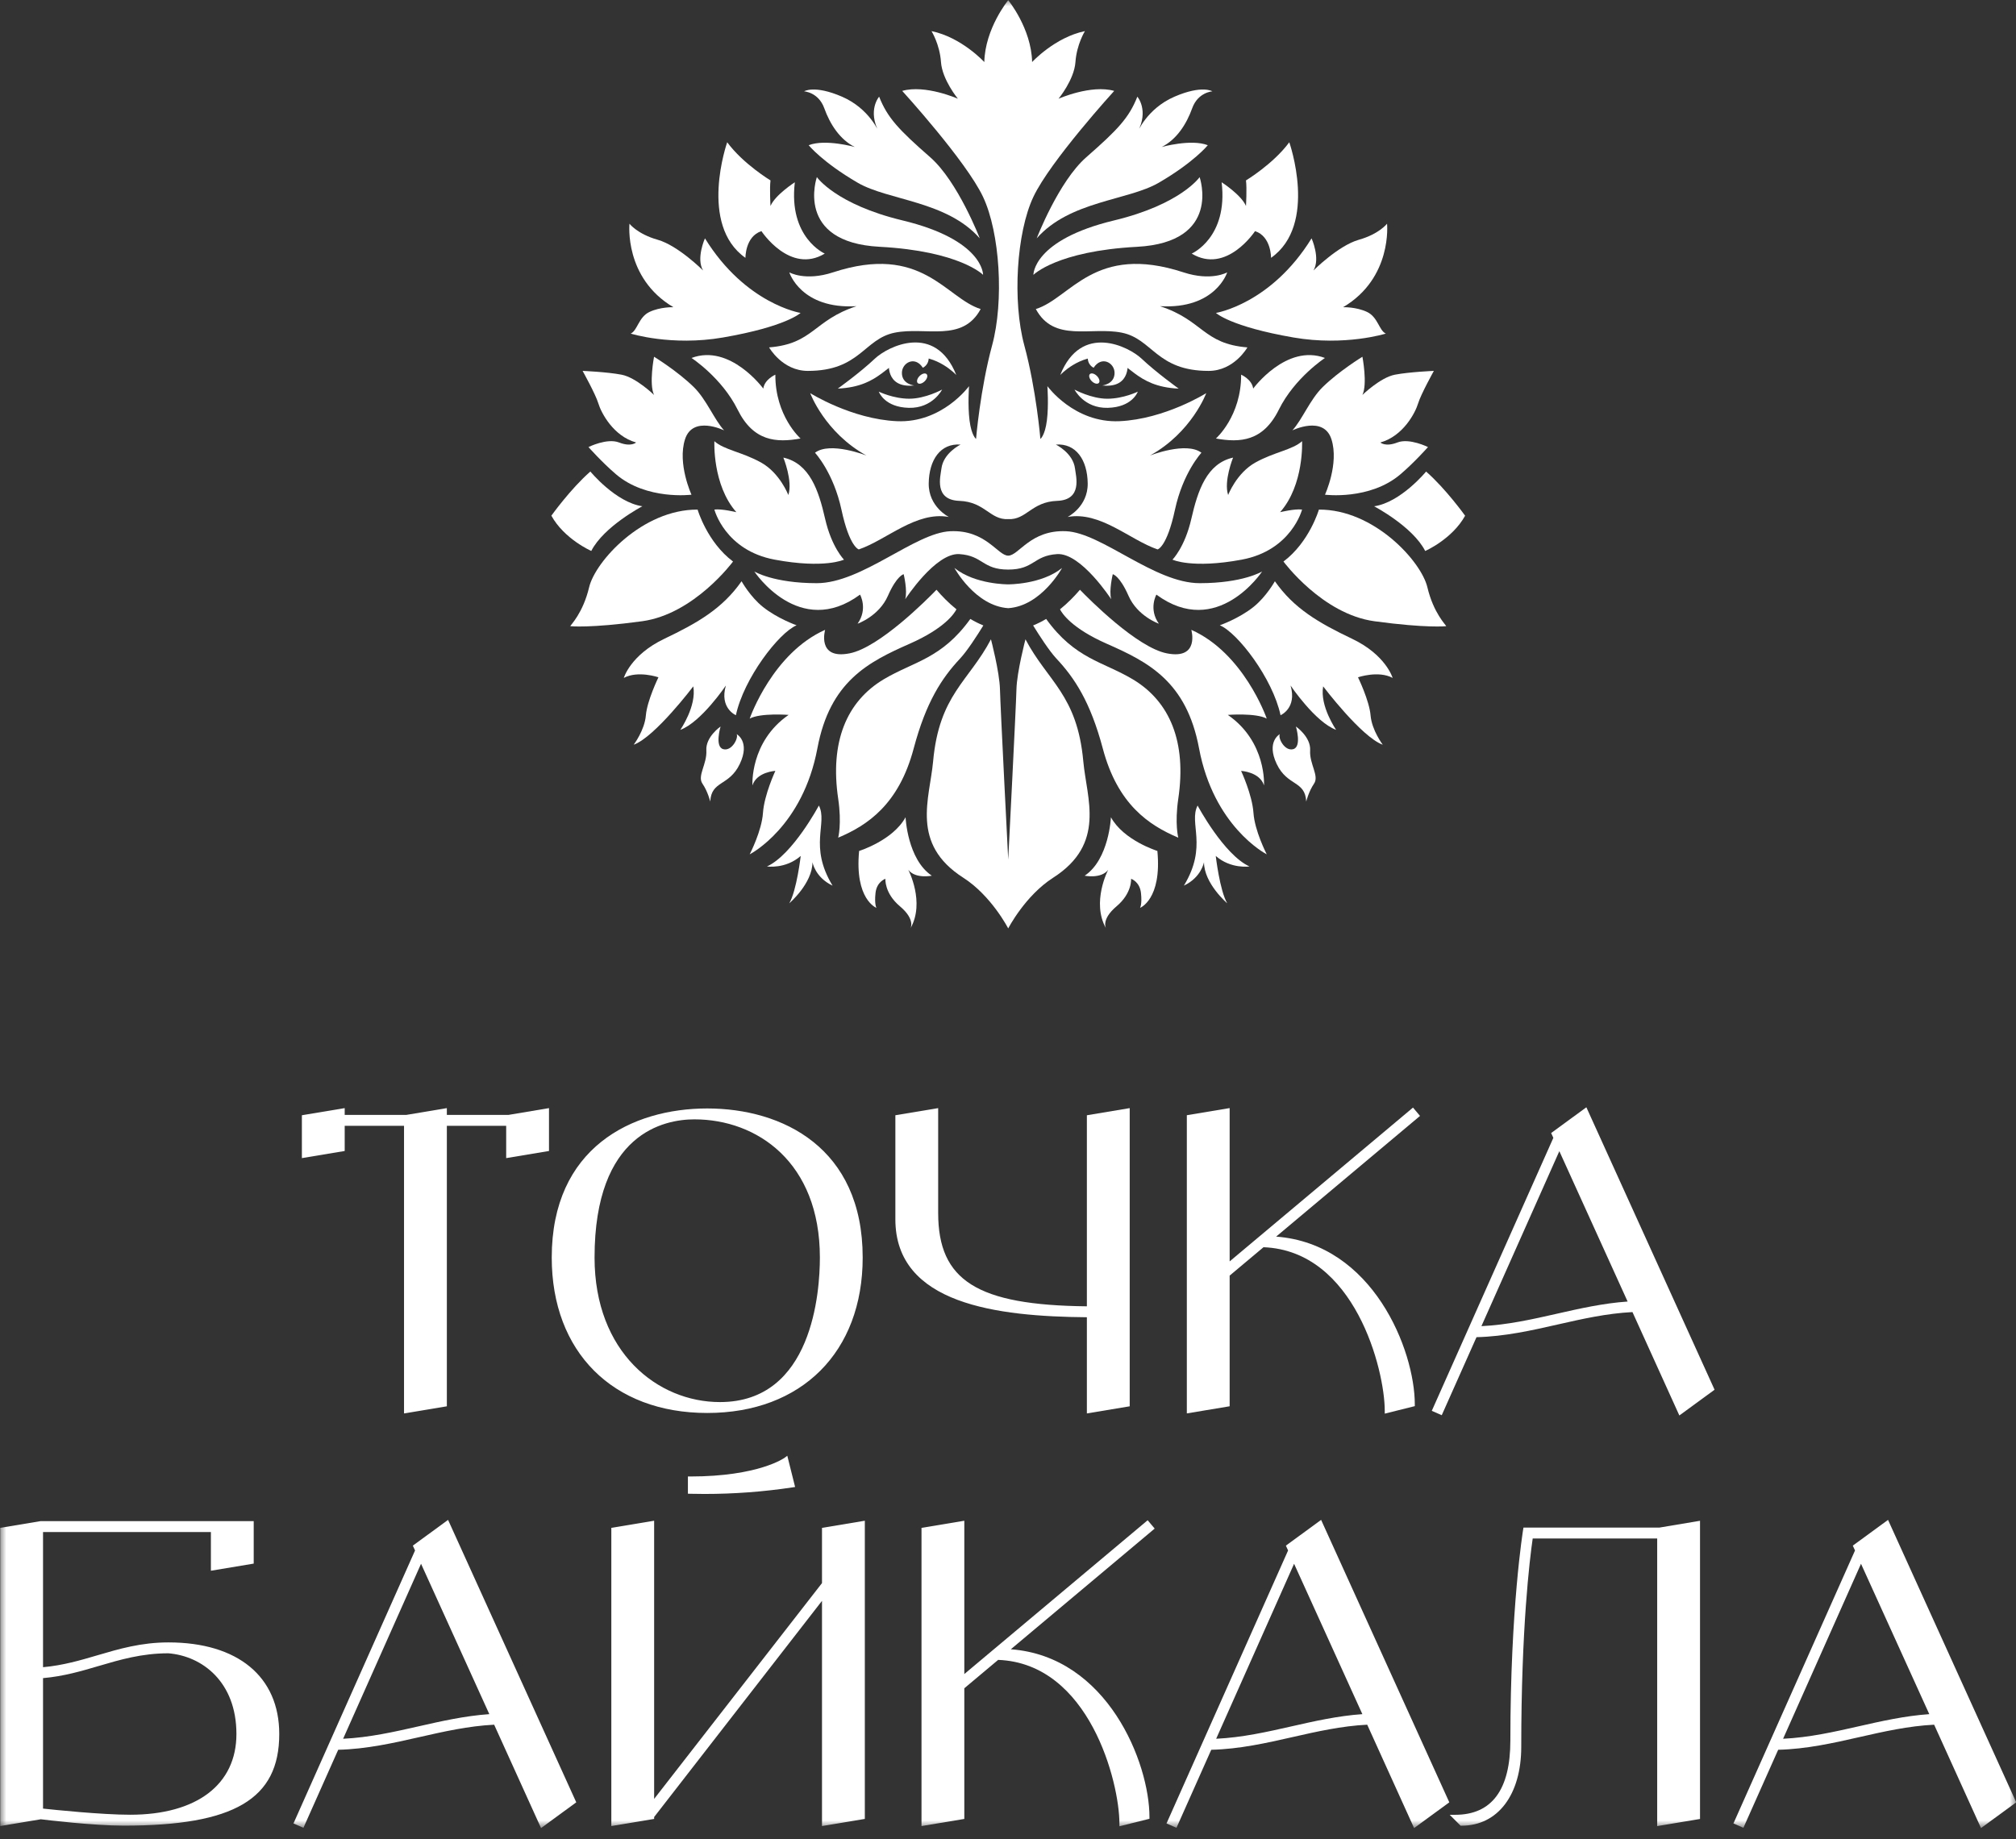 <?xml version="1.0" encoding="UTF-8"?> <svg xmlns="http://www.w3.org/2000/svg" width="160" height="146" viewBox="0 0 160 146" fill="none"><rect x="0" y="0" width="160" height="146" fill="#333333" stroke="none"/><mask id="mask0_269_2681" style="mask-type:luminance" maskUnits="userSpaceOnUse" x="0" y="0" width="160" height="146"><path d="M160 0H0V145.103H160V0Z" fill="white"></path></mask><g mask="url(#mask0_269_2681)"><path d="M35.464 88.504V87.965L32.245 88.504H27.357V87.965L23.959 88.531V91.934L27.357 91.368V89.369H32.066V112.202L35.464 111.636V89.369H40.173V91.934L43.571 91.368V87.965L40.352 88.504H35.464Z" fill="white"></path><path d="M55.115 88.857C60.07 88.857 65.07 92.249 65.07 99.825C65.07 102.517 64.498 111.3 57.141 111.3C52.194 111.3 47.187 107.358 47.187 99.825C47.187 89.926 52.731 88.857 55.115 88.857ZM56.128 87.992C50.163 87.992 43.789 91.101 43.789 99.825C43.789 107.321 48.632 112.165 56.128 112.165C63.624 112.165 68.467 107.321 68.467 99.825C68.467 91.101 62.094 87.992 56.128 87.992Z" fill="white"></path><path d="M86.26 103.698C77.552 103.607 74.458 101.656 74.458 96.284V87.965L71.061 88.531V96.79C71.061 103.539 79.144 104.505 86.26 104.566V112.202L89.659 111.636V87.965L86.26 88.532V103.698Z" fill="white"></path><path d="M112.143 87.922L97.591 100.133V87.962L94.193 88.528V112.199L97.591 111.633V101.261L100.278 99.007C107.53 99.288 109.901 108.747 109.901 111.988V112.218L112.286 111.622V111.482C112.288 107.186 108.961 98.736 101.281 98.165L112.7 88.584L112.143 87.922Z" fill="white"></path><path d="M129.176 103.319C127.234 103.454 125.366 103.877 123.557 104.288C121.632 104.724 119.644 105.175 117.573 105.273L123.757 91.382L129.176 103.319ZM123.107 89.942L123.281 90.326L113.707 111.831L113.633 111.995L114.424 112.342L117.113 106.304V106.307L117.184 106.148C119.437 106.093 121.572 105.608 123.638 105.139C125.543 104.706 127.513 104.259 129.561 104.156L133.282 112.363L136.077 110.319L125.902 87.898L123.107 89.942Z" fill="white"></path><path d="M3.415 133.213C5.052 133.07 6.471 132.652 7.844 132.247C9.519 131.753 11.25 131.243 13.355 131.242C16.048 131.452 18.764 133.514 18.764 137.651C18.764 141.662 15.611 144.058 10.33 144.058C8.062 144.058 4.239 143.659 3.415 143.57V133.213ZM13.37 130.378C11.198 130.378 9.442 130.896 7.743 131.397C6.395 131.794 5.004 132.204 3.415 132.346V121.616H16.738V124.688L20.136 124.122V120.75L3.207 120.753L0.018 121.284V144.955L3.24 144.418C3.592 144.462 7.371 144.923 9.823 144.923C18.587 144.923 22.163 142.816 22.163 137.65C22.163 133.096 18.875 130.378 13.37 130.378Z" fill="white"></path><path d="M38.835 136.073C36.892 136.208 35.024 136.631 33.216 137.042C31.29 137.478 29.302 137.929 27.232 138.027L33.416 124.136L38.835 136.073ZM32.765 122.696L32.94 123.08L23.365 144.585L23.291 144.749L24.082 145.096L26.771 139.058V139.061L26.842 138.901C29.096 138.847 31.231 138.361 33.296 137.893C35.202 137.46 37.172 137.013 39.219 136.91L42.94 145.117L45.735 143.073L35.561 120.652L32.765 122.696Z" fill="white"></path><path d="M55.921 118.593C58.257 118.593 60.602 118.418 62.909 118.07L63.104 118.04L62.484 115.562L62.268 115.723C62.248 115.737 60.205 117.207 54.775 117.207H54.596V118.574L54.771 118.579C55.154 118.588 55.537 118.593 55.921 118.593Z" fill="white"></path><path d="M65.238 125.669L51.916 142.801V120.719L48.518 121.285V144.955L51.916 144.39V144.238L65.238 127.079V144.955L68.637 144.39V120.719L65.238 121.285V125.669Z" fill="white"></path><path d="M91.084 120.68L76.533 132.89V120.72L73.135 121.286V144.957L76.533 144.391V134.019L79.219 131.765C86.471 132.046 88.842 141.505 88.842 144.746V144.975L91.227 144.379V144.24C91.229 139.944 87.902 131.494 80.223 130.923L91.641 121.342L91.084 120.68Z" fill="white"></path><path d="M108.124 136.073C106.181 136.208 104.313 136.631 102.505 137.042C100.579 137.478 98.592 137.929 96.521 138.027L102.705 124.136L108.124 136.073ZM102.054 122.696L102.229 123.08L92.654 144.585L92.58 144.749L93.371 145.096L96.061 139.058V139.061L96.131 138.901C98.385 138.847 100.52 138.361 102.585 137.893C104.491 137.46 106.461 137.013 108.509 136.91L112.229 145.117L115.024 143.073L104.85 120.652L102.054 122.696Z" fill="white"></path><path d="M120.911 121.263L120.885 121.412C120.875 121.473 119.87 127.629 119.87 138.162C119.87 142.078 118.396 144.063 115.489 144.063H115.057L115.921 144.928H115.995C118.874 144.928 120.734 142.472 120.734 138.669C120.734 129.269 121.402 123.794 121.643 122.128H131.523V144.96L134.922 144.394V120.723L131.702 121.263H120.911Z" fill="white"></path><path d="M153.118 136.073C151.175 136.208 149.307 136.631 147.499 137.042C145.573 137.478 143.586 137.929 141.515 138.027L147.699 124.136L153.118 136.073ZM149.844 120.652L147.048 122.696L147.223 123.08L137.648 144.585L137.574 144.749L138.365 145.096L141.055 139.058V139.061L141.125 138.901C143.379 138.847 145.514 138.361 147.579 137.893C149.485 137.46 151.455 137.013 153.503 136.91L157.223 145.117L160.018 143.073L149.844 120.652Z" fill="white"></path><path d="M66.492 30.848C66.492 30.848 68.259 29.582 69.438 28.466C70.452 27.507 74.232 25.594 75.895 29.767C75.895 29.767 74.373 28.114 72.352 28.36C70.33 28.605 70.028 30.683 66.492 30.848Z" fill="white"></path><path d="M61.039 27.577C61.039 27.577 62.087 29.443 64.116 29.443C68.265 29.443 68.559 26.898 71.014 26.407C73.469 25.916 76.387 27.213 77.83 24.533C75.049 23.664 73.191 19.302 66.112 21.62C63.895 22.346 62.643 21.62 62.643 21.62C62.643 21.62 63.559 24.566 67.978 24.305C64.559 25.418 64.559 27.293 61.039 27.577Z" fill="white"></path><path d="M78.022 21.816C78.022 21.816 78.085 19.051 71.624 17.496C66.321 16.219 64.831 14.058 64.831 14.058C64.831 14.058 63.031 19.23 69.807 19.59C76.172 19.929 78.022 21.816 78.022 21.816Z" fill="white"></path><path d="M77.758 18.919C77.758 18.919 76.023 14.407 73.831 12.487C71.316 10.285 70.433 9.345 69.772 7.675C69.772 7.675 68.823 8.756 69.772 10.523C69.772 10.523 69.019 8.624 66.826 7.675C64.633 6.726 63.815 7.25 63.815 7.25C63.815 7.25 64.96 7.315 65.419 8.592C65.877 9.868 66.662 11.079 67.84 11.669C67.84 11.669 65.506 11.011 64.18 11.527C64.18 11.527 65.267 12.873 68.073 14.507C70.504 15.921 75.138 15.939 77.758 18.919Z" fill="white"></path><path d="M65.458 20.131C65.458 20.131 62.558 18.87 63.082 14.468C63.082 14.468 61.527 15.466 61.151 16.35C61.151 16.35 61.069 14.959 61.151 14.321C61.151 14.321 58.981 13.013 57.714 11.293C57.714 11.293 55.414 17.832 59.162 20.468C59.162 20.468 59.138 18.772 60.431 18.347C60.431 18.347 62.692 21.8 65.458 20.131Z" fill="white"></path><path d="M63.537 24.841C63.537 24.841 59.172 24.14 55.948 18.92C55.948 18.92 55.228 20.523 55.801 21.473C55.801 21.473 53.821 19.493 52.201 19.034C50.58 18.576 49.958 17.758 49.958 17.758C49.958 17.758 49.516 22.062 53.444 24.386C53.444 24.386 52.413 24.353 51.546 24.762C50.678 25.172 50.596 26.235 50.056 26.481C50.056 26.481 53.286 27.497 57.372 26.792C62.408 25.923 63.537 24.841 63.537 24.841Z" fill="white"></path><path d="M63.536 34.81C63.536 34.81 61.517 33.032 61.536 29.742C61.536 29.742 60.677 30.11 60.579 30.847C60.579 30.847 57.952 27.262 54.883 28.416C54.883 28.416 57.289 29.988 58.541 32.516C59.793 35.045 61.613 35.153 63.536 34.81Z" fill="white"></path><path d="M57.469 34.165C56.692 33.322 56.075 31.725 55.069 30.734C53.771 29.457 51.909 28.32 51.909 28.32C51.909 28.32 51.492 30.481 51.909 31.352C51.909 31.352 50.485 29.965 49.331 29.744C48.178 29.523 46.238 29.442 46.238 29.442C46.238 29.442 47.269 31.291 47.49 32.028C47.711 32.764 48.669 34.616 50.485 35.126C50.485 35.126 50.092 35.499 49.135 35.126C48.178 34.752 46.705 35.489 46.705 35.489C46.705 35.489 47.767 36.691 48.889 37.649C51.324 39.727 54.88 39.27 54.88 39.27C54.88 39.27 53.751 36.818 54.364 34.879C54.978 32.939 57.469 34.165 57.469 34.165Z" fill="white"></path><path d="M46.854 37.43C46.854 37.43 48.873 39.885 50.981 40.187C50.981 40.187 47.918 41.791 46.927 43.735C46.927 43.735 44.789 42.802 43.759 40.936C43.759 40.936 45.283 38.804 46.854 37.43Z" fill="white"></path><path d="M45.26 49.708C45.284 49.61 46.267 48.677 46.757 46.615C47.248 44.553 50.995 40.428 55.365 40.453C55.365 40.453 56.117 43.033 58.177 44.575C58.177 44.575 55.104 48.751 50.955 49.316C46.806 49.88 45.26 49.708 45.26 49.708Z" fill="white"></path><path d="M56.697 40.449C56.697 40.449 57.532 43.689 61.484 44.426C65.437 45.162 66.984 44.426 66.984 44.426C66.984 44.426 66.002 43.444 65.486 41.185C64.971 38.927 64.259 36.791 62.172 36.325C62.172 36.325 62.933 38.19 62.565 39.295C62.565 39.295 61.902 37.552 60.404 36.717C58.907 35.883 57.459 35.711 56.697 35.023C56.697 35.023 56.526 38.485 58.44 40.658C58.44 40.658 57.287 40.375 56.697 40.449Z" fill="white"></path><path d="M78.043 49.649C77.56 50.434 76.77 51.663 76.194 52.281C74.757 53.814 73.5 55.709 72.512 59.425C71.334 63.858 68.853 65.513 66.523 66.496C66.523 66.496 66.817 65.403 66.523 63.401C65.857 58.917 67.175 55.686 70.146 53.919C72.509 52.51 74.726 52.309 77.01 49.133C77.338 49.328 77.682 49.502 78.043 49.649Z" fill="white"></path><path d="M75.909 48.369C75.745 48.691 74.991 49.871 72.19 51.105C68.9 52.554 65.867 54.096 64.873 59.401C63.716 65.588 59.627 67.754 59.5 67.819C59.542 67.731 60.457 65.947 60.553 64.532C60.652 63.084 61.536 61.195 61.536 61.195C61.536 61.195 60.062 61.268 59.718 62.346C59.718 62.346 59.498 58.887 62.589 56.75C62.589 56.75 60.361 56.578 59.5 57.044C59.554 56.885 61.355 51.837 65.486 49.998C65.486 49.998 64.8 52.382 67.426 51.865C69.792 51.402 73.593 47.573 74.325 46.816C74.762 47.327 75.293 47.873 75.909 48.369Z" fill="white"></path><path d="M85.976 60.435C85.496 55.148 83.141 54.091 81.386 50.75C81.386 50.75 80.704 53.341 80.671 54.715C80.638 56.09 80.017 68.234 80.017 68.234C80.017 68.234 79.395 56.09 79.362 54.715C79.329 53.341 78.647 50.75 78.647 50.75C76.893 54.091 74.537 55.148 74.057 60.435C73.787 63.401 72.237 66.977 76.449 69.674C78.683 71.105 80.017 73.7 80.017 73.7C80.017 73.7 81.35 71.105 83.585 69.674C87.796 66.977 86.246 63.401 85.976 60.435Z" fill="white"></path><path d="M81.994 49.649C82.477 50.434 83.268 51.663 83.843 52.281C85.281 53.814 86.537 55.709 87.526 59.425C88.703 63.858 91.185 65.513 93.515 66.496C93.515 66.496 93.221 65.403 93.515 63.401C94.181 58.917 92.862 55.686 89.892 53.919C87.529 52.51 85.312 52.309 83.028 49.133C82.7 49.328 82.356 49.502 81.994 49.649Z" fill="white"></path><path d="M84.127 48.369C84.291 48.691 85.045 49.871 87.846 51.105C91.136 52.554 94.168 54.096 95.162 59.401C96.32 65.588 100.408 67.754 100.535 67.819C100.493 67.731 99.578 65.947 99.482 64.532C99.383 63.084 98.5 61.195 98.5 61.195C98.5 61.195 99.974 61.268 100.318 62.346C100.318 62.346 100.538 58.887 97.446 56.75C97.446 56.75 99.674 56.578 100.535 57.044C100.482 56.885 98.68 51.837 94.549 49.998C94.549 49.998 95.235 52.382 92.609 51.865C90.243 51.402 86.442 47.573 85.711 46.816C85.273 47.327 84.743 47.873 84.127 48.369Z" fill="white"></path><path d="M63.222 49.637C61.81 50.229 59.029 53.855 58.404 56.775C58.404 56.775 57.085 56.22 57.609 54.419C57.609 54.419 55.645 57.333 53.992 57.938C53.992 57.938 55.301 56.056 55.023 54.485C55.023 54.485 51.979 58.511 50.293 59.117C50.293 59.117 51.161 57.971 51.259 56.792C51.357 55.614 52.257 53.765 52.257 53.765C52.257 53.765 50.637 53.208 49.508 53.814C49.508 53.814 50.04 51.989 52.716 50.713C55.391 49.436 57.341 48.304 58.854 46.141C58.854 46.141 59.535 47.367 60.548 48.178C61.709 49.106 63.222 49.637 63.222 49.637Z" fill="white"></path><path d="M56.37 63.629C56.37 63.629 56.174 62.827 55.748 62.205C55.323 61.584 56.124 60.65 56.059 59.57C55.994 58.49 57.188 57.672 57.188 57.672C57.188 57.672 56.697 59.288 57.409 59.472C58.09 59.648 58.629 58.572 58.465 58.278C58.465 58.278 59.562 58.866 58.711 60.65C57.859 62.434 56.452 61.943 56.37 63.629Z" fill="white"></path><path d="M69.559 72.068C69.559 72.068 67.816 71.405 68.184 67.55C68.184 67.55 70.864 66.716 71.87 64.875C71.87 64.875 72.014 68.217 73.953 69.515C73.953 69.515 72.652 69.785 72.087 69.048C72.087 69.048 73.437 71.618 72.259 73.696C72.259 73.696 72.677 73.001 71.424 71.945C70.172 70.889 70.271 69.76 70.271 69.76C70.271 69.76 69.583 69.981 69.485 70.889C69.387 71.798 69.559 72.068 69.559 72.068Z" fill="white"></path><path d="M64.99 63.945C64.99 63.945 62.91 67.849 60.873 68.781C60.873 68.781 62.346 69.002 63.549 67.947C63.549 67.947 63.23 70.696 62.641 71.703C62.641 71.703 64.482 70.132 64.482 68.438C64.482 68.438 64.678 69.641 66.077 70.304C64.16 67.154 65.71 65.351 64.99 63.945Z" fill="white"></path><path d="M70.565 28.627C70.549 28.652 70.181 30.853 72.554 30.599C72.554 30.599 71.571 30.501 71.58 29.593C71.587 28.797 72.611 28.218 73.241 29.192C73.241 29.192 73.781 28.971 73.699 28.251C73.617 27.53 72.242 27.686 72.242 27.686L70.565 28.627Z" fill="white"></path><path d="M73.541 29.701C73.427 29.587 73.177 29.654 72.982 29.849C72.787 30.044 72.721 30.294 72.835 30.407C72.948 30.52 73.198 30.454 73.393 30.259C73.588 30.064 73.654 29.814 73.541 29.701Z" fill="white"></path><path d="M69.746 31.09C69.778 31.18 70.24 32.326 72.129 32.375C74.018 32.423 74.771 30.926 74.771 30.926C74.771 30.926 73.445 31.651 72.168 31.651C70.891 31.651 69.746 31.09 69.746 31.09Z" fill="white"></path><path d="M91.266 36.162C94.58 34.332 95.734 31.208 95.734 31.208C95.734 31.208 92.455 33.271 88.855 33.435C85.254 33.599 83.126 30.653 83.126 30.653C83.126 30.653 83.24 32.166 83.086 33.378C82.932 34.589 82.57 34.843 82.57 34.843C82.57 34.843 82.243 30.915 81.293 27.412C80.344 23.91 80.672 18.476 82.013 15.629C83.356 12.781 88.429 7.216 88.429 7.216C86.596 6.693 84.01 7.838 84.01 7.838C84.01 7.838 85.254 6.333 85.353 4.925C85.451 3.518 86.105 2.47 86.105 2.47C83.716 2.962 81.915 4.925 81.915 4.925C81.85 2.241 80.017 0.016 80.017 0.016C80.017 0.016 78.184 2.241 78.119 4.925C78.119 4.925 76.318 2.962 73.929 2.47C73.929 2.47 74.583 3.518 74.681 4.925C74.78 6.333 76.024 7.838 76.024 7.838C76.024 7.838 73.438 6.693 71.605 7.216C71.605 7.216 76.678 12.781 78.02 15.629C79.362 18.476 79.69 23.91 78.74 27.412C77.791 30.915 77.464 34.843 77.464 34.843C77.464 34.843 77.102 34.589 76.948 33.378C76.794 32.166 76.907 30.653 76.907 30.653C76.907 30.653 74.78 33.599 71.179 33.435C67.579 33.271 64.301 31.208 64.301 31.208C64.301 31.208 65.454 34.332 68.768 36.162C68.768 36.162 65.887 35.023 64.682 35.939C64.682 35.939 66.147 37.502 66.785 40.472C67.423 43.443 68.16 43.614 68.16 43.614C70.374 42.857 72.7 40.568 75.304 41.037C75.304 41.037 73.683 40.235 73.708 38.37C73.733 36.504 74.641 35.17 76.236 35.292C76.236 35.292 74.862 35.955 74.715 37.207C74.644 37.801 74.101 39.687 76.138 39.76C78.176 39.834 78.569 41.283 80.017 41.209C81.465 41.283 81.858 39.834 83.896 39.76C85.933 39.687 85.39 37.801 85.32 37.207C85.171 35.955 83.798 35.292 83.798 35.292C85.393 35.17 86.301 36.504 86.326 38.37C86.351 40.235 84.731 41.037 84.731 41.037C87.335 40.568 89.66 42.857 91.874 43.614C91.874 43.614 92.611 43.443 93.249 40.472C93.888 37.502 95.352 35.939 95.352 35.939C94.147 35.023 91.266 36.162 91.266 36.162Z" fill="white"></path><path d="M93.547 30.851C93.547 30.851 91.781 29.585 90.601 28.47C89.587 27.511 85.808 25.598 84.144 29.771C84.144 29.771 85.667 28.118 87.688 28.364C89.709 28.609 90.012 30.687 93.547 30.851Z" fill="white"></path><path d="M99 27.577C99 27.577 97.953 29.443 95.924 29.443C91.775 29.443 91.48 26.898 89.025 26.407C86.57 25.916 83.653 27.213 82.209 24.533C84.99 23.664 86.849 19.302 93.927 21.62C96.144 22.346 97.397 21.62 97.397 21.62C97.397 21.62 96.48 24.566 92.061 24.305C95.48 25.418 95.48 27.293 99 27.577Z" fill="white"></path><path d="M82.017 21.819C82.017 21.819 81.954 19.054 88.416 17.499C93.718 16.222 95.208 14.061 95.208 14.061C95.208 14.061 97.008 19.233 90.232 19.593C83.867 19.932 82.017 21.819 82.017 21.819Z" fill="white"></path><path d="M82.279 18.919C82.279 18.919 84.015 14.407 86.207 12.487C88.722 10.285 89.605 9.345 90.266 7.675C90.266 7.675 91.215 8.756 90.266 10.523C90.266 10.523 91.019 8.624 93.212 7.675C95.405 6.726 96.223 7.25 96.223 7.25C96.223 7.25 95.078 7.315 94.619 8.592C94.161 9.868 93.375 11.079 92.197 11.669C92.197 11.669 94.532 11.011 95.857 11.527C95.857 11.527 94.771 12.873 91.964 14.507C89.534 15.921 84.899 15.939 82.279 18.919Z" fill="white"></path><path d="M94.58 20.131C94.58 20.131 97.48 18.87 96.956 14.468C96.956 14.468 98.511 15.466 98.887 16.35C98.887 16.35 98.969 14.959 98.887 14.321C98.887 14.321 101.057 13.013 102.324 11.293C102.324 11.293 104.624 17.832 100.876 20.468C100.876 20.468 100.9 18.772 99.607 18.347C99.607 18.347 97.346 21.8 94.58 20.131Z" fill="white"></path><path d="M96.504 24.841C96.504 24.841 100.869 24.14 104.093 18.92C104.093 18.92 104.813 20.523 104.24 21.473C104.24 21.473 106.221 19.493 107.841 19.034C109.461 18.576 110.083 17.758 110.083 17.758C110.083 17.758 110.525 22.062 106.597 24.386C106.597 24.386 107.628 24.353 108.495 24.762C109.363 25.172 109.445 26.235 109.985 26.481C109.985 26.481 106.755 27.497 102.669 26.792C97.633 25.923 96.504 24.841 96.504 24.841Z" fill="white"></path><path d="M96.502 34.81C96.502 34.81 98.52 33.032 98.502 29.742C98.502 29.742 99.361 30.11 99.459 30.847C99.459 30.847 102.086 27.262 105.155 28.416C105.155 28.416 102.749 29.988 101.497 32.516C100.245 35.045 98.424 35.153 96.502 34.81Z" fill="white"></path><path d="M102.568 34.165C103.345 33.322 103.962 31.725 104.968 30.734C106.266 29.457 108.128 28.32 108.128 28.32C108.128 28.32 108.545 30.481 108.128 31.352C108.128 31.352 109.552 29.965 110.706 29.744C111.859 29.523 113.799 29.442 113.799 29.442C113.799 29.442 112.768 31.291 112.547 32.028C112.326 32.764 111.368 34.616 109.552 35.126C109.552 35.126 109.945 35.499 110.902 35.126C111.859 34.752 113.332 35.489 113.332 35.489C113.332 35.489 112.27 36.691 111.148 37.649C108.713 39.727 105.157 39.27 105.157 39.27C105.157 39.27 106.286 36.818 105.673 34.879C105.059 32.939 102.568 34.165 102.568 34.165Z" fill="white"></path><path d="M113.183 37.433C113.183 37.433 111.164 39.888 109.056 40.19C109.056 40.19 112.12 41.794 113.111 43.738C113.111 43.738 115.248 42.805 116.279 40.939C116.279 40.939 114.754 38.807 113.183 37.433Z" fill="white"></path><path d="M114.78 49.708C114.756 49.61 113.773 48.677 113.283 46.615C112.792 44.553 109.045 40.428 104.675 40.453C104.675 40.453 103.923 43.033 101.863 44.575C101.863 44.575 104.936 48.751 109.085 49.316C113.233 49.88 114.78 49.708 114.78 49.708Z" fill="white"></path><path d="M103.339 40.449C103.339 40.449 102.504 43.689 98.552 44.426C94.6 45.162 93.053 44.426 93.053 44.426C93.053 44.426 94.035 43.444 94.55 41.185C95.066 38.927 95.778 36.791 97.864 36.325C97.864 36.325 97.104 38.19 97.472 39.295C97.472 39.295 98.134 37.552 99.632 36.717C101.13 35.883 102.578 35.711 103.339 35.023C103.339 35.023 103.511 38.485 101.596 40.658C101.596 40.658 102.75 40.375 103.339 40.449Z" fill="white"></path><path d="M95.211 46.294C91.625 46.294 87.431 42.292 84.608 42.169C81.785 42.046 80.852 44.109 80.017 44.109C79.183 44.109 78.25 42.046 75.427 42.169C72.604 42.292 68.41 46.294 64.824 46.294C61.378 46.294 59.867 45.365 59.867 45.365C59.867 45.365 63.422 50.761 68.258 47.202C68.258 47.202 68.897 48.331 68.062 49.51C68.062 49.51 69.756 48.92 70.468 47.3C71.18 45.68 71.72 45.582 71.72 45.582C71.72 45.582 72.039 46.883 71.842 47.57C71.842 47.57 74.249 43.863 76.139 43.986C78.029 44.109 77.95 45.214 80.017 45.214C82.085 45.214 82.006 44.109 83.896 43.986C85.786 43.863 88.192 47.57 88.192 47.57C87.996 46.883 88.315 45.582 88.315 45.582C88.315 45.582 88.855 45.68 89.567 47.3C90.279 48.92 91.973 49.51 91.973 49.51C91.138 48.331 91.777 47.202 91.777 47.202C96.612 50.761 100.168 45.365 100.168 45.365C100.168 45.365 98.657 46.294 95.211 46.294Z" fill="white"></path><path d="M80.019 46.387C80.019 46.387 77.393 46.411 75.748 45.086C75.748 45.086 77.393 48.106 80.019 48.278C82.646 48.106 84.291 45.086 84.291 45.086C82.646 46.411 80.019 46.387 80.019 46.387Z" fill="white"></path><path d="M96.812 49.637C98.225 50.229 101.006 53.855 101.631 56.775C101.631 56.775 102.95 56.22 102.426 54.419C102.426 54.419 104.39 57.333 106.043 57.938C106.043 57.938 104.734 56.056 105.012 54.485C105.012 54.485 108.056 58.511 109.742 59.117C109.742 59.117 108.874 57.971 108.776 56.792C108.678 55.614 107.778 53.765 107.778 53.765C107.778 53.765 109.398 53.208 110.527 53.814C110.527 53.814 109.995 51.989 107.319 50.713C104.644 49.436 102.694 48.304 101.181 46.141C101.181 46.141 100.5 47.367 99.487 48.178C98.326 49.106 96.812 49.637 96.812 49.637Z" fill="white"></path><path d="M103.668 63.629C103.668 63.629 103.864 62.827 104.29 62.205C104.715 61.584 103.914 60.65 103.979 59.57C104.044 58.49 102.85 57.672 102.85 57.672C102.85 57.672 103.341 59.288 102.629 59.472C101.948 59.648 101.409 58.572 101.573 58.278C101.573 58.278 100.476 58.866 101.328 60.65C102.179 62.434 103.586 61.943 103.668 63.629Z" fill="white"></path><path d="M90.48 72.068C90.48 72.068 92.223 71.405 91.855 67.55C91.855 67.55 89.175 66.716 88.169 64.875C88.169 64.875 88.025 68.217 86.086 69.515C86.086 69.515 87.387 69.785 87.951 69.048C87.951 69.048 86.602 71.618 87.78 73.696C87.78 73.696 87.362 73.001 88.615 71.945C89.866 70.889 89.768 69.76 89.768 69.76C89.768 69.76 90.456 69.981 90.554 70.889C90.652 71.798 90.48 72.068 90.48 72.068Z" fill="white"></path><path d="M95.047 63.945C95.047 63.945 97.126 67.849 99.163 68.781C99.163 68.781 97.691 69.002 96.488 67.947C96.488 67.947 96.806 70.696 97.396 71.703C97.396 71.703 95.555 70.132 95.555 68.438C95.555 68.438 95.358 69.641 93.959 70.304C95.876 67.154 94.326 65.351 95.047 63.945Z" fill="white"></path><path d="M89.473 28.627C89.489 28.652 89.857 30.853 87.484 30.599C87.484 30.599 88.466 30.501 88.458 29.593C88.451 28.797 87.427 28.218 86.797 29.192C86.797 29.192 86.257 28.971 86.338 28.251C86.42 27.53 87.795 27.686 87.795 27.686L89.473 28.627Z" fill="white"></path><path d="M86.498 29.698C86.611 29.584 86.861 29.65 87.056 29.845C87.251 30.041 87.318 30.29 87.204 30.403C87.09 30.517 86.841 30.451 86.646 30.256C86.451 30.061 86.385 29.811 86.498 29.698Z" fill="white"></path><path d="M90.302 31.09C90.27 31.18 89.808 32.326 87.92 32.375C86.031 32.424 85.278 30.927 85.278 30.927C85.278 30.927 86.604 31.652 87.88 31.652C89.157 31.652 90.302 31.09 90.302 31.09Z" fill="white"></path></g></svg> 